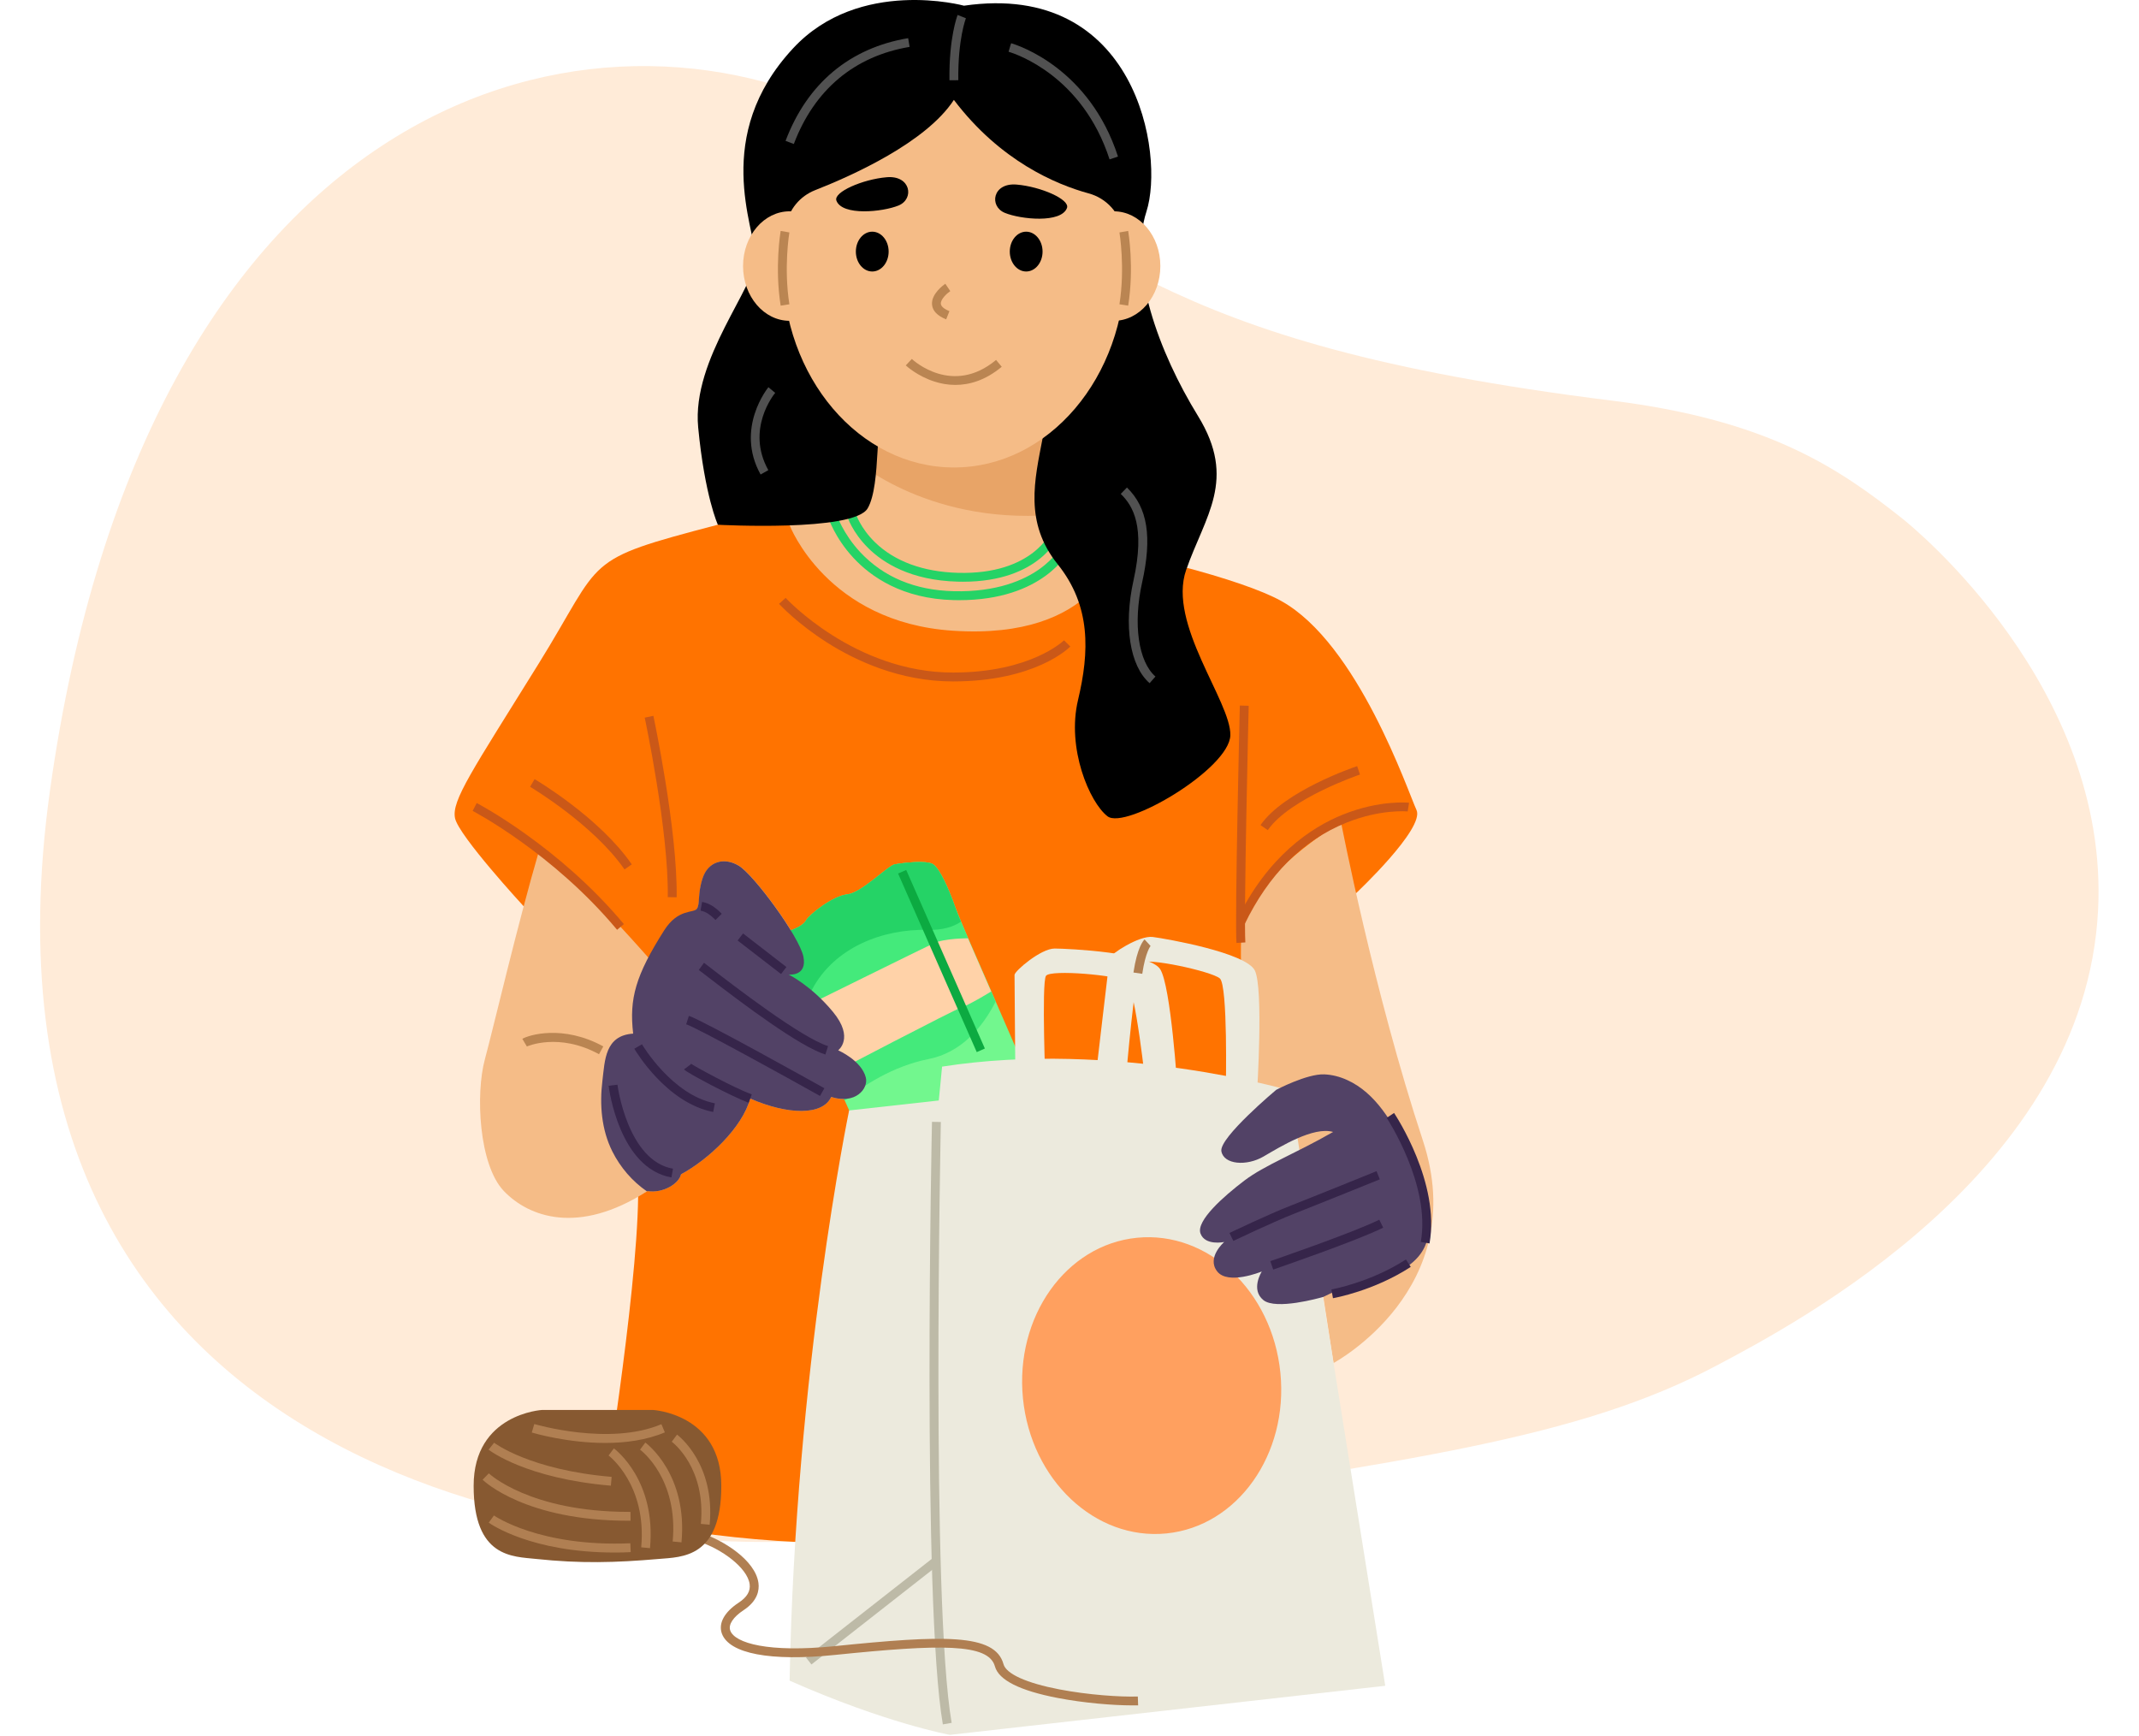 <svg width="239" height="194" viewBox="0 0 239 194" fill="none" xmlns="http://www.w3.org/2000/svg">
<g filter="url(#filter0_d_277_100)">
<path fill-rule="evenodd" clip-rule="evenodd" d="M234.426 97.711C232.937 126.838 200.935 143.755 191.686 148.641C176.455 156.692 157.716 159.208 120.332 164.847C111.903 166.113 103.544 167.106 94.807 167.893C64.149 170.674 -5.083 160.611 5.587 84.303C16.257 7.995 64.132 -6.107 94.371 8.5C124.61 23.106 128.007 34.272 180.126 40.767C197.564 42.94 205.394 48.262 212.581 53.961C213.873 54.988 235.701 72.82 234.426 97.711Z" fill="#FFEBD8"/>
</g>
<path d="M151.504 99.816C151.504 99.816 159.23 92.569 158.272 90.507C157.314 88.445 151.735 71.896 143.135 67.138C134.536 62.381 95.569 54.603 80.201 58.633C64.833 62.655 67.58 62.244 60.17 74.18C52.76 86.117 50.432 89.454 50.843 91.422C51.254 93.39 58.51 101.262 58.51 101.262C58.51 101.262 71.439 122.449 71.302 133.718C71.165 144.987 67.169 169.262 67.169 169.262C72.44 170.469 78.207 171.444 84.428 171.983C109.952 174.199 131.318 168.15 145.488 162.46C147.491 141.581 149.501 120.703 151.504 99.816Z" fill="#FF7300"/>
<path d="M149.005 152.294L147.859 144.901C147.422 145.03 142.562 146.39 141.167 145.261C139.73 144.097 140.936 142.137 140.988 142.06C140.885 142.103 137.223 143.592 136.008 142.06C134.775 140.503 136.786 138.766 136.786 138.766C136.786 138.766 134.638 139.22 134.134 137.808C133.629 136.387 136.743 133.649 139.028 131.912C141.313 130.175 143.05 128.113 141.176 129.217C139.302 130.312 136.743 130.132 136.47 128.627C136.196 127.121 142.596 121.764 142.596 121.764L141.929 121.601L139.584 121.028C139.584 121.028 138.267 107.534 138.763 103.923C139.584 97.934 149.835 91.85 149.835 91.85C149.835 91.85 153.497 110.829 158.982 127.429C164.45 144.02 149.005 152.294 149.005 152.294Z" fill="#F5BC87"/>
<path d="M96.578 120.464C96.484 121.747 95.569 123.441 92.873 122.568C91.915 124.673 88.022 124.579 83.82 122.748C82.948 126 79.157 129.559 76.094 131.211C75.863 132.263 74.083 133.358 72.346 133.085C72.329 133.102 72.312 133.11 72.286 133.119C64.628 138.013 59.1 136.002 56.302 133.085C53.496 130.158 53.128 122.226 54.172 118.384C55.207 114.542 57.765 103.504 60.273 94.905C63.293 96.693 71.079 105.455 72.355 106.901C72.474 107.03 72.534 107.107 72.534 107.107C72.534 107.107 74.091 105.506 74.733 103.992C75.375 102.486 77.523 102.075 77.891 101.528C78.259 100.98 77.933 99.876 78.532 98.096C79.123 96.308 80.86 95.718 82.554 96.727C84.248 97.737 89.322 104.642 89.784 106.884C90.238 109.126 88.141 108.895 88.141 108.895C88.141 108.895 90.195 110.178 92.625 113.105C95.047 116.031 93.13 117.409 93.13 117.409C93.13 117.409 96.672 119.189 96.578 120.464Z" fill="#F5BC87"/>
<path d="M106.478 76.14C100.514 76.14 95.552 73.787 92.437 71.81C89.066 69.671 87.132 67.558 87.046 67.472L87.782 66.805C87.859 66.89 95.526 75.147 106.478 75.147C115.206 75.147 118.851 71.579 118.886 71.545L119.587 72.238C119.442 72.401 115.66 76.14 106.478 76.14Z" fill="#CA5818"/>
<path d="M66.93 117.794C62.446 115.338 58.903 116.913 58.869 116.93L58.364 116.074C59.075 115.646 62.916 114.457 67.409 116.921L66.93 117.794Z" fill="#BA8552"/>
<path d="M138.155 105.361C137.967 102.306 138.506 79.794 138.532 78.835L139.524 78.861C139.516 79.092 138.959 102.289 139.148 105.301L138.155 105.361Z" fill="#CA5818"/>
<path d="M139.054 103.299L138.164 102.871C141.646 95.632 146.541 92.432 150.04 91.02C154.208 89.343 157.408 89.694 157.442 89.694L157.288 90.669C157.262 90.661 154.267 90.378 150.408 91.936C145.557 93.904 141.741 97.72 139.054 103.299Z" fill="#CA5818"/>
<path d="M141.655 92.757L140.842 92.192C143.477 88.376 151.307 85.715 151.641 85.604L151.957 86.545C151.872 86.57 144.102 89.215 141.655 92.757Z" fill="#CA5818"/>
<path d="M75.606 100.261L74.613 100.244C74.725 92.843 72.064 80.316 72.038 80.187L73.005 79.982C73.03 80.102 75.717 92.74 75.606 100.261Z" fill="#CA5818"/>
<path d="M68.949 103.889C61.787 95.307 52.905 90.652 52.811 90.609L53.264 89.728C53.359 89.771 62.42 94.52 69.71 103.256L68.949 103.889Z" fill="#CA5818"/>
<path d="M69.779 97.147C66.313 92.132 59.306 87.957 59.228 87.914L59.733 87.058C60.024 87.229 67.007 91.379 70.592 96.582L69.779 97.147Z" fill="#CA5818"/>
<path d="M124.721 61.5C124.721 61.5 122.608 71.537 106.487 70.475C92.377 69.551 88.236 58.702 88.236 58.702C88.236 58.702 89.879 53.73 95.141 49.982C98.324 47.715 102.842 45.884 109.114 45.884C118.877 45.884 122.556 51.257 123.934 55.698C124.901 58.83 124.721 61.5 124.721 61.5Z" fill="#F5BC87"/>
<path d="M107.599 64.999C107.411 64.999 107.214 64.999 107.018 64.991C101.755 64.854 98.675 62.886 97.023 61.251C95.209 59.463 94.67 57.709 94.653 57.64L95.603 57.358C95.612 57.375 96.116 58.984 97.768 60.593C99.95 62.723 103.159 63.904 107.052 64.007C115.446 64.229 117.474 59.36 117.491 59.309L118.415 59.677C118.321 59.891 116.199 64.999 107.599 64.999Z" fill="#25D366"/>
<path d="M107.163 67.061C106.966 67.061 106.769 67.061 106.564 67.053C100.797 66.916 97.289 64.417 95.363 62.338C93.276 60.088 92.557 57.88 92.531 57.786L93.472 57.486C93.481 57.503 94.165 59.6 96.116 61.696C98.726 64.486 102.243 65.957 106.581 66.06C111.416 66.171 114.428 64.794 116.096 63.621C117.902 62.346 118.586 61.037 118.595 61.02L119.476 61.465C119.373 61.696 116.575 67.061 107.163 67.061Z" fill="#25D366"/>
<path d="M123.926 55.698C122.813 56.545 121.17 57.153 118.86 57.41C104.1 59.052 95.5 51.368 95.5 51.368L95.124 49.974C98.307 47.706 102.825 45.875 109.097 45.875C118.877 45.884 122.556 51.257 123.926 55.698Z" fill="#E8A467"/>
<path d="M107.711 0.636C107.711 0.636 96.022 -2.564 88.621 5.393C79.516 15.182 84.325 25.425 84.411 28.719C84.505 32.013 77.275 40.065 78.01 47.749C78.746 55.433 80.21 58.633 80.21 58.633C80.21 58.633 95.398 59.454 96.946 56.802C98.504 54.149 97.699 46.286 98.829 45.738C99.958 45.191 117.371 44.369 116.49 48.99C115.608 53.61 114.419 58.368 118.167 63.031C121.915 67.695 121.735 72.82 120.452 78.219C119.168 83.618 121.735 89.651 123.746 91.208C125.757 92.766 137.377 85.903 137.471 82.155C137.565 78.407 130.429 69.714 132.534 63.681C134.638 57.64 138.249 53.619 133.86 46.483C129.47 39.346 126.039 29.994 128.101 23.628C130.146 17.244 126.989 -2.154 107.711 0.636Z" fill="black"/>
<path d="M106.581 11.161C103.484 15.91 95.261 19.606 91.076 21.249C89.382 21.916 88.141 23.405 87.833 25.202C87.577 26.665 87.448 28.18 87.448 29.729C87.448 42.153 96.014 52.233 106.59 52.233C117.157 52.233 125.731 42.161 125.731 29.729C125.731 28.402 125.637 27.102 125.449 25.844C125.149 23.799 123.634 22.147 121.641 21.608C118.013 20.616 111.766 18.006 106.581 11.161Z" fill="#F5BC87"/>
<path d="M124.447 35.847C127.321 35.847 129.65 33.108 129.65 29.729C129.65 26.35 127.321 23.611 124.447 23.611C121.574 23.611 119.245 26.35 119.245 29.729C119.245 33.108 121.574 35.847 124.447 35.847Z" fill="#F5BC87"/>
<path d="M88.227 35.847C91.1 35.847 93.43 33.108 93.43 29.729C93.43 26.35 91.1 23.611 88.227 23.611C85.354 23.611 83.025 26.35 83.025 29.729C83.025 33.108 85.354 35.847 88.227 35.847Z" fill="#F5BC87"/>
<path d="M97.46 30.336C98.471 30.336 99.291 29.34 99.291 28.111C99.291 26.883 98.471 25.887 97.46 25.887C96.448 25.887 95.629 26.883 95.629 28.111C95.629 29.34 96.448 30.336 97.46 30.336Z" fill="black"/>
<path d="M114.659 30.336C115.67 30.336 116.49 29.34 116.49 28.111C116.49 26.883 115.67 25.887 114.659 25.887C113.647 25.887 112.828 26.883 112.828 28.111C112.828 29.34 113.647 30.336 114.659 30.336Z" fill="black"/>
<path d="M119.219 23.234C119.57 22.284 116.293 20.855 113.598 20.624C110.902 20.393 110.492 23.046 112.271 23.782C114.051 24.518 118.578 24.971 119.219 23.234Z" fill="black"/>
<path d="M93.455 22.413C93.104 21.463 96.382 20.034 99.077 19.803C101.772 19.572 102.183 22.224 100.403 22.96C98.624 23.688 94.097 24.15 93.455 22.413Z" fill="black"/>
<path d="M106.744 43.009C105.888 43.009 105.109 42.855 104.459 42.649C102.517 42.042 101.259 40.878 101.208 40.827L101.883 40.108C102.063 40.279 106.436 44.266 111.296 40.219L111.929 40.981C110.072 42.529 108.275 43.009 106.744 43.009Z" fill="#BA8552"/>
<path d="M105.717 35.684C104.741 35.29 104.211 34.743 104.142 34.058C104.014 32.843 105.46 31.816 105.623 31.705L106.179 32.527C105.811 32.775 105.067 33.459 105.126 33.956C105.169 34.324 105.674 34.597 106.085 34.769L105.717 35.684Z" fill="#BA8552"/>
<path d="M87.226 34.152C86.55 29.865 87.2 25.972 87.226 25.801L88.201 25.972C88.193 26.015 87.551 29.883 88.201 33.998L87.226 34.152Z" fill="#BA8552"/>
<path d="M126.056 34.152L125.081 33.998C125.731 29.883 125.089 26.015 125.081 25.972L126.056 25.801C126.082 25.964 126.741 29.865 126.056 34.152Z" fill="#BA8552"/>
<path d="M106.085 8.97C106.025 4.17 106.966 1.765 107 1.671L107.925 2.039C107.916 2.065 107.018 4.384 107.077 8.962L106.085 8.97Z" fill="#515151"/>
<path d="M123.977 17.809C120.948 8.474 113.538 6.035 112.708 5.787L112.691 5.778L112.973 4.829L112.827 5.299L112.981 4.829C113.871 5.094 121.735 7.678 124.918 17.492L123.977 17.809Z" fill="#515151"/>
<path d="M88.698 16.089L87.774 15.738C90.204 9.321 94.944 5.359 101.473 4.264L101.635 5.239C95.466 6.275 90.991 10.023 88.698 16.089Z" fill="#515151"/>
<path d="M128.452 76.337C126.236 74.403 125.534 69.902 126.646 64.879C127.99 58.821 126.595 56.519 125.226 55.185L125.919 54.474C128.229 56.716 128.751 59.993 127.613 65.093C126.587 69.697 127.186 73.915 129.102 75.592L128.452 76.337Z" fill="#515151"/>
<path d="M84.984 53.02C82.109 47.843 85.823 43.317 85.857 43.265L86.618 43.898C86.481 44.061 83.307 47.963 85.848 52.532L84.984 53.02Z" fill="#515151"/>
<path d="M114.975 120.634C115.146 121.447 97.083 129.02 97.083 129.02L94.388 122.97L86.755 105.84C86.464 105.181 86.824 104.411 87.525 104.223C88.509 103.949 89.716 103.495 90.075 102.837C90.409 102.212 93.044 100.107 94.67 99.936C96.296 99.765 99.205 96.719 100.001 96.573C100.788 96.436 103.535 96.077 104.271 96.573C105.007 97.069 106.016 99.303 106.752 101.408C107.137 102.494 109.268 107.355 111.262 111.915C113.127 116.211 114.89 120.241 114.975 120.634Z" fill="#72F78E"/>
<path d="M111.244 111.915C109.739 114.876 107.36 117.622 103.723 118.341C99.753 119.128 96.416 121.328 94.379 122.962L89.545 112.121L86.747 105.84C86.456 105.181 86.815 104.411 87.517 104.223C88.501 103.949 89.707 103.495 90.067 102.837C90.4 102.212 93.036 100.107 94.662 99.936C96.287 99.765 99.197 96.719 99.993 96.573C100.78 96.436 103.526 96.077 104.262 96.573C104.998 97.069 106.008 99.303 106.744 101.408C106.846 101.699 107.069 102.246 107.385 102.991C108.233 105.053 109.773 108.561 111.244 111.915Z" fill="#44EA7B"/>
<path d="M107.368 102.991C106.461 103.598 105.263 103.94 103.672 103.898C98.606 103.778 93.25 105.866 90.76 110.52C90.426 111.145 90.015 111.676 89.545 112.121L86.747 105.84C86.456 105.181 86.815 104.411 87.517 104.223C88.501 103.949 89.707 103.495 90.067 102.837C90.4 102.212 93.036 100.107 94.662 99.936C96.287 99.765 99.197 96.719 99.993 96.573C100.78 96.436 103.526 96.077 104.262 96.573C104.998 97.069 106.008 99.303 106.744 101.408C106.838 101.699 107.06 102.255 107.368 102.991Z" fill="#25D366"/>
<path d="M108.155 104.839C108.155 104.839 105.511 104.839 104.331 105.395C103.15 105.951 89.536 112.668 89.536 112.668L92.916 119.984C92.916 119.984 106.649 112.805 107.479 112.54C108.318 112.274 110.748 110.786 110.748 110.786L108.155 104.839Z" fill="#FFD2A8"/>
<path d="M101.255 97.205L100.347 97.605L109.136 117.557L110.044 117.156L101.255 97.205Z" fill="#0CAA41"/>
<path d="M96.741 120.395C97.058 121.636 95.577 123.441 92.873 122.568C91.915 124.673 88.022 124.579 83.82 122.748C82.948 126 79.157 129.559 76.094 131.211C75.863 132.263 74.083 133.358 72.346 133.085C72.329 133.102 72.312 133.11 72.286 133.119C70.652 131.998 69.308 130.432 68.418 128.652C67.203 126.222 66.981 123.424 67.314 120.729C67.588 118.487 67.588 115.697 70.746 115.492C70.292 111.582 71.02 108.989 74.203 103.966C75.786 101.468 77.514 102.075 77.873 101.528C78.241 100.98 77.916 99.876 78.515 98.096C79.106 96.308 80.843 95.718 82.537 96.727C84.231 97.737 89.305 104.642 89.767 106.884C90.221 109.126 88.124 108.895 88.124 108.895C88.124 108.895 90.648 110.127 93.07 113.062C95.492 115.988 93.652 117.357 93.652 117.357C93.652 117.357 96.253 118.478 96.741 120.395Z" fill="#524266"/>
<path d="M75.024 131.561C69.206 130.535 68.05 121.696 68.008 121.319L68.992 121.199C69 121.285 70.104 129.688 75.195 130.586L75.024 131.561Z" fill="#36254A"/>
<path d="M79.688 124.246C74.468 123.236 71.02 117.426 70.874 117.178L71.73 116.682C71.764 116.742 75.093 122.355 79.876 123.279L79.688 124.246Z" fill="#36254A"/>
<path d="M79.944 102.794C79.157 101.99 78.644 101.819 78.276 101.75L78.447 100.775C79.2 100.912 79.884 101.314 80.646 102.101L79.944 102.794Z" fill="#36254A"/>
<path d="M87.269 108.835C86.268 108.065 82.46 105.113 82.417 105.087L83.025 104.3C83.059 104.326 86.875 107.286 87.868 108.048L87.269 108.835Z" fill="#36254A"/>
<path d="M92.223 117.828C89.356 116.921 83.23 112.352 78.874 108.989C78.472 108.681 78.181 108.458 78.079 108.381L78.661 107.577C78.78 107.663 79.063 107.877 79.482 108.21C81.955 110.118 89.493 115.928 92.522 116.887L92.223 117.828Z" fill="#36254A"/>
<path d="M91.624 122.457C87.885 120.361 77.908 114.85 76.667 114.448L76.975 113.507C78.558 114.02 91.556 121.285 92.112 121.593L91.624 122.457Z" fill="#36254A"/>
<path d="M83.649 123.219C81.784 122.526 76.71 119.856 76.427 119.488L77.223 118.889C77.189 118.846 77.163 118.821 77.163 118.821C77.557 119.129 82.006 121.55 84 122.286L83.649 123.219Z" fill="#36254A"/>
<path d="M131.567 121.721C131.567 121.721 130.839 110.135 129.624 108.279C128.409 106.422 119.382 105.994 117.842 105.985C116.301 105.977 113.367 108.501 113.358 108.929C113.349 109.357 113.469 121.952 113.469 121.952L116.841 121.884C116.841 121.884 116.353 109.768 116.875 109.032C117.397 108.296 124.858 108.972 125.859 109.631C126.869 110.289 128.058 121.696 128.058 121.696L131.567 121.721Z" fill="#ECEADD"/>
<path d="M140.457 122.021C140.457 122.021 141.193 110.435 140.209 108.441C139.233 106.448 130.326 104.89 128.803 104.693C127.28 104.497 124.045 106.627 123.985 107.055C123.925 107.483 122.462 119.993 122.462 119.993L125.816 120.352C125.816 120.352 126.852 108.27 127.459 107.603C128.067 106.935 135.383 108.535 136.298 109.323C137.214 110.11 136.966 121.567 136.966 121.567L140.457 122.021Z" fill="#ECEADD"/>
<path d="M144.128 121.85C144.128 121.85 124.567 116.16 105.263 119.18L104.895 122.962L94.876 124.074C94.876 124.074 88.843 153.21 88.227 187.787C98.94 192.536 106.128 193.845 106.128 193.845L154.781 188.361L144.128 121.85Z" fill="#ECEADD"/>
<path d="M130.328 171.339C138.271 170.547 143.973 162.51 143.063 153.387C142.154 144.264 134.978 137.51 127.035 138.302C119.092 139.093 113.391 147.131 114.3 156.254C115.21 165.377 122.386 172.131 130.328 171.339Z" fill="#FFA05F"/>
<path d="M105.349 192.673C103.013 179.196 104.117 125.88 104.134 125.349L105.126 125.366C105.118 125.905 104.006 179.119 106.333 192.502L105.349 192.673Z" fill="#BDBAA7"/>
<path d="M104.292 174.041L90.054 185.198L90.666 185.979L104.904 174.822L104.292 174.041Z" fill="#BDBAA7"/>
<path d="M127.63 108.809L126.646 108.664C127.066 105.849 127.759 105.087 127.887 104.967L128.555 105.695C128.555 105.695 128.563 105.695 128.572 105.677C128.572 105.686 127.998 106.328 127.63 108.809Z" fill="#B07F52"/>
<path d="M126.467 190.551C124.37 190.551 121.093 190.286 118.175 189.721C113.94 188.908 111.587 187.719 111.167 186.196C110.457 183.603 105.092 183.706 93.31 184.912C86.079 185.657 81.467 184.775 80.654 182.517C80.252 181.378 80.937 180.121 82.545 179.068C83.469 178.461 83.872 177.776 83.76 176.997C83.504 175.158 80.594 173.044 78.028 172.231L78.327 171.29C80.783 172.069 84.394 174.319 84.745 176.869C84.856 177.682 84.659 178.871 83.093 179.907C81.921 180.677 81.356 181.532 81.596 182.191C82.1 183.603 85.882 184.681 93.216 183.937C105.357 182.696 111.185 182.491 112.126 185.948C112.425 187.034 114.693 188.061 118.364 188.763C121.555 189.379 125.192 189.627 127.134 189.559L127.168 190.551C126.963 190.551 126.723 190.551 126.467 190.551Z" fill="#B07F52"/>
<path d="M72.945 157.54H69.043H64.482H60.581C60.581 157.54 52.922 157.959 52.922 166.019C52.922 174.088 57.303 173.908 59.922 174.191C64.842 174.713 68.752 174.61 73.595 174.191C76.222 173.968 80.594 174.088 80.594 166.019C80.603 157.95 72.945 157.54 72.945 157.54Z" fill="#875931"/>
<path d="M67.631 161.228C63.37 161.228 59.656 160.132 59.417 160.064L59.699 159.114C59.785 159.14 68.11 161.595 73.903 159.131L74.288 160.047C72.2 160.928 69.839 161.228 67.631 161.228Z" fill="#B07F52"/>
<path d="M72.628 172.984L71.644 172.89C72.295 165.882 68.042 162.665 67.999 162.631L68.59 161.835C68.786 161.98 73.338 165.429 72.628 172.984Z" fill="#B07F52"/>
<path d="M68.256 166.002C58.792 165.198 54.762 162.109 54.591 161.98L55.207 161.202C55.25 161.236 59.211 164.248 68.341 165.018L68.256 166.002Z" fill="#B07F52"/>
<path d="M70.233 169.921C58.749 169.921 54.112 165.523 53.923 165.335L54.617 164.625C54.659 164.667 59.194 168.929 70.241 168.929C70.309 168.929 70.378 168.929 70.446 168.929L70.455 169.921C70.378 169.921 70.309 169.921 70.233 169.921Z" fill="#B07F52"/>
<path d="M68.666 173.472C59.357 173.472 54.805 170.28 54.608 170.135L55.19 169.331C55.241 169.365 60.281 172.873 70.429 172.437L70.472 173.429C69.847 173.464 69.248 173.472 68.666 173.472Z" fill="#B07F52"/>
<path d="M76.145 172.334L75.161 172.24C75.811 165.266 71.696 162.109 71.516 161.98L72.106 161.185C72.303 161.33 76.855 164.778 76.145 172.334Z" fill="#B07F52"/>
<path d="M79.294 170.366L78.31 170.272C78.892 164.034 75.212 161.21 75.058 161.091L75.649 160.295C75.811 160.423 79.927 163.546 79.294 170.366Z" fill="#B07F52"/>
<path d="M159.222 139.237C158.46 140.965 156.689 142.043 154.901 142.659C153.112 143.267 151.213 143.524 149.442 144.2C148.902 144.405 148.38 144.645 147.859 144.91C147.422 145.038 142.562 146.399 141.167 145.269C139.73 144.105 140.936 142.146 140.988 142.069C140.885 142.112 137.223 143.601 136.008 142.069C134.775 140.512 136.786 138.775 136.786 138.775C136.786 138.775 134.638 139.228 134.134 137.816C133.629 136.396 136.743 133.658 139.028 131.921C141.313 130.184 144.658 128.943 148.954 126.479C146.763 125.837 143.058 128.13 141.176 129.225C139.302 130.321 136.743 130.141 136.47 128.635C136.196 127.129 142.596 121.773 142.596 121.773C142.596 121.773 146.027 119.967 147.961 120.044C149.715 120.113 151.392 120.943 152.71 122.098C154.036 123.253 155.046 124.725 155.927 126.248C157.314 128.652 158.4 131.236 159.145 133.915C159.624 135.643 159.958 137.568 159.222 139.237Z" fill="#524266"/>
<path d="M137.804 138.655L137.377 137.765C137.419 137.748 141.749 135.669 144.239 134.702C146.712 133.735 153.737 130.894 153.805 130.86L154.173 131.775C154.105 131.801 147.071 134.65 144.59 135.617C142.143 136.584 137.847 138.638 137.804 138.655Z" fill="#36254A"/>
<path d="M142.262 141.855L141.937 140.914C142.031 140.88 151.144 137.756 154.113 136.285L154.55 137.175C151.529 138.672 142.639 141.718 142.262 141.855Z" fill="#36254A"/>
<path d="M148.937 145.055L148.766 144.08C148.808 144.071 153.155 143.284 157.091 140.726L157.63 141.556C153.523 144.234 149.125 145.021 148.937 145.055Z" fill="#36254A"/>
<path d="M159.727 138.937L158.751 138.766C159.889 132.408 154.986 124.981 154.943 124.904L155.765 124.357C155.97 124.673 160.933 132.186 159.727 138.937Z" fill="#36254A"/>
<defs>
<filter id="filter0_d_277_100" x="0.48" y="3.382" width="238" height="172.911" filterUnits="userSpaceOnUse" color-interpolation-filters="sRGB">
<feFlood flood-opacity="0" result="BackgroundImageFix"/>
<feColorMatrix in="SourceAlpha" type="matrix" values="0 0 0 0 0 0 0 0 0 0 0 0 0 0 0 0 0 0 127 0" result="hardAlpha"/>
<feOffset dy="4"/>
<feGaussianBlur stdDeviation="2"/>
<feComposite in2="hardAlpha" operator="out"/>
<feColorMatrix type="matrix" values="0 0 0 0 0 0 0 0 0 0 0 0 0 0 0 0 0 0 0.25 0"/>
<feBlend mode="normal" in2="BackgroundImageFix" result="effect1_dropShadow_277_100"/>
<feBlend mode="normal" in="SourceGraphic" in2="effect1_dropShadow_277_100" result="shape"/>
</filter>
</defs>
</svg>
